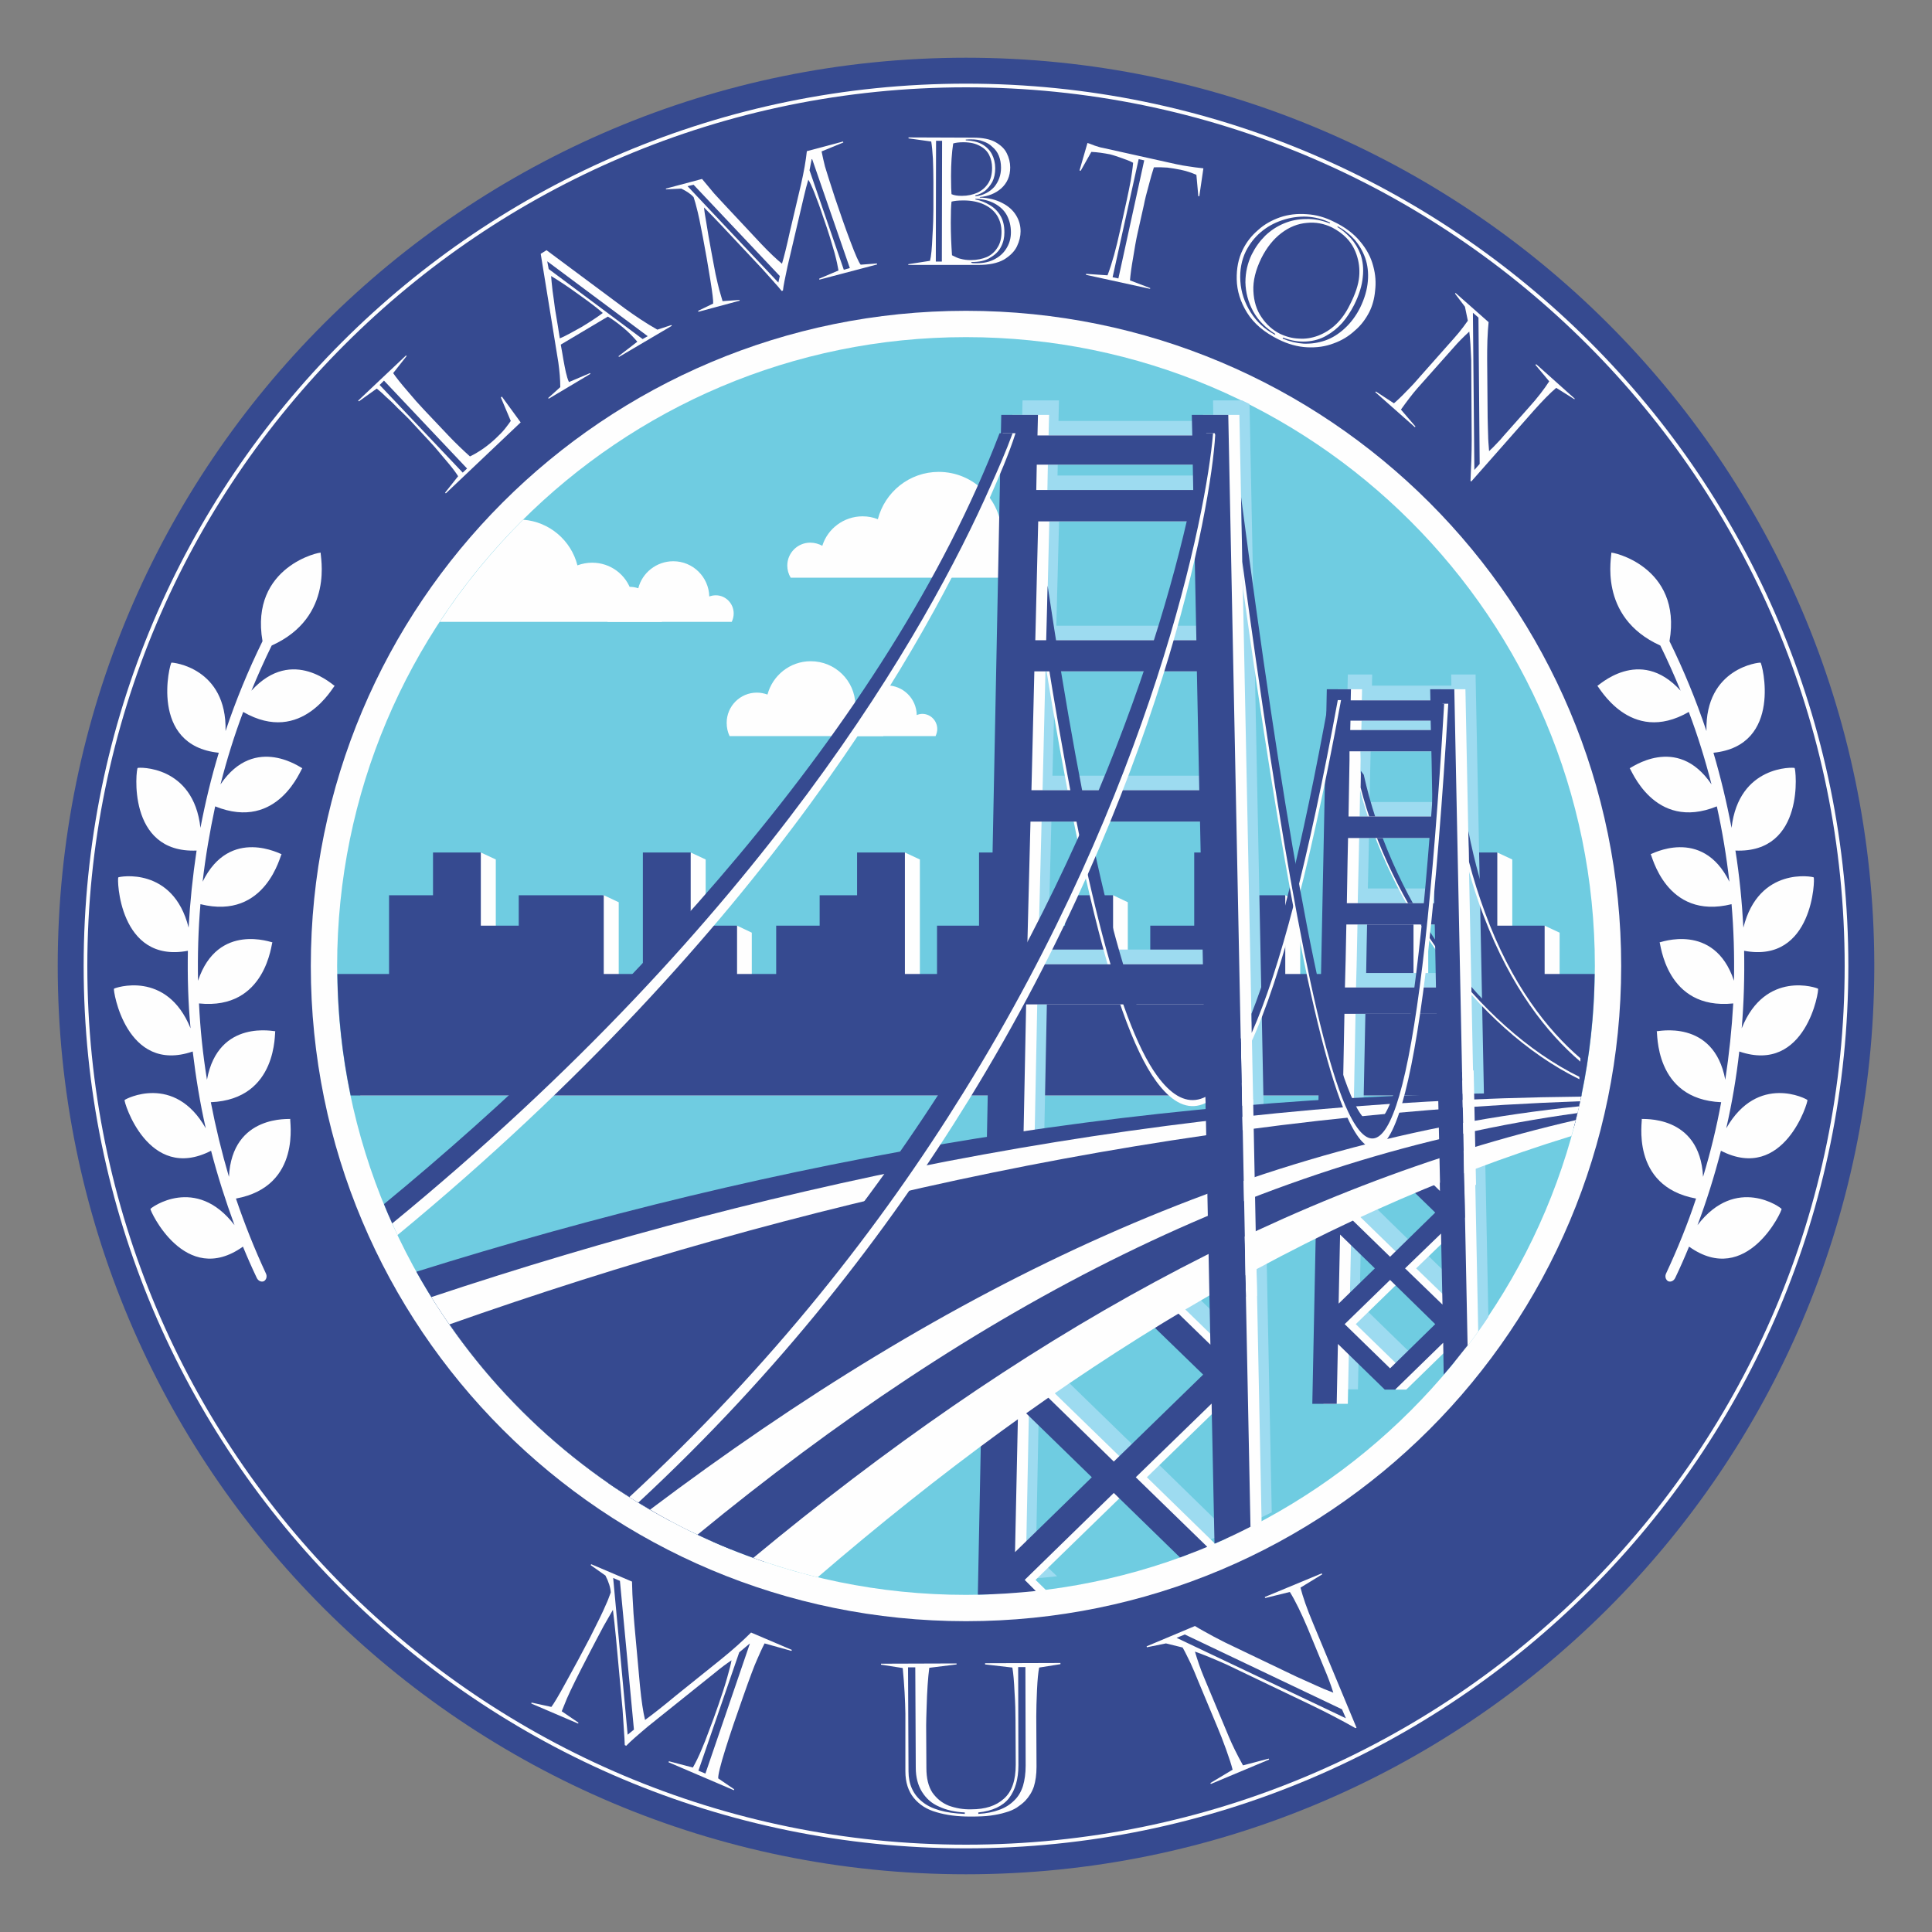 <?xml version="1.0" encoding="UTF-8"?>
<!DOCTYPE svg PUBLIC "-//W3C//DTD SVG 1.1//EN" "http://www.w3.org/Graphics/SVG/1.1/DTD/svg11.dtd">
<!-- Creator: CorelDRAW X8 -->
<svg xmlns="http://www.w3.org/2000/svg" xml:space="preserve" width="8in" height="8in" version="1.1" style="shape-rendering:geometricPrecision; text-rendering:geometricPrecision; image-rendering:optimizeQuality; fill-rule:evenodd; clip-rule:evenodd"
viewBox="0 0 8000 8000"
 xmlns:xlink="http://www.w3.org/1999/xlink"
 xmlns:dc="http://purl.org/dc/elements/1.1/"
 xmlns:cc="http://creativecommons.org/ns#"
 xmlns:rdf="http://www.w3.org/1999/02/22-rdf-syntax-ns#"
 xmlns:svg="http://www.w3.org/2000/svg">
 <rect x="0" y="0" width="8000" height="8000" fill="#808080" stroke="none"/>
 <defs>
  <style type="text/css">
   <![CDATA[
    .str0 {stroke:#FEFEFE;stroke-width:15.213}
    .fil5 {fill:none;fill-rule:nonzero}
    .fil1 {fill:#FEFEFE}
    .fil3 {fill:#9DDBF0}
    .fil2 {fill:#6FCCE1}
    .fil0 {fill:#364A90}
    .fil4 {fill:#FEFEFE;fill-rule:nonzero}
   ]]>
  </style>
 </defs>
 <g id="Слой_x0020_1">
  <g id="_1832967370576">
   <path class="fil0" d="M7761 4011c-6,2072 -1688,3750 -3761,3750 -2077,0 -3761,-1684 -3761,-3761 0,-2077 1684,-3761 3761,-3761 2073,0 3755,1678 3761,3750l0 22z"/>
   <path class="fil1" d="M4017 1216c1539,0 2786,1248 2786,2786 0,1539 -1247,2786 -2786,2786 -1539,0 -2786,-1247 -2786,-2786 0,-1538 1247,-2786 2786,-2786z"/>
   <path class="fil2" d="M4000 1396c1438,0 2604,1166 2604,2604 0,1438 -1166,2604 -2604,2604 -1438,0 -2604,-1166 -2604,-2604 0,-1438 1166,-2604 2604,-2604z"/>
   <path class="fil1" d="M3572 2138c22,0 43,4 63,12 29,-113 131,-196 252,-196 143,0 258,114 261,255 15,-5 30,-8 47,-8 72,0 130,58 130,130 0,22 -5,42 -15,61l-1036 0c-9,-15 -14,-32 -14,-50 0,-53 43,-95 95,-95 18,0 35,5 50,13 22,-71 89,-122 167,-122z"/>
   <path class="fil1" d="M3134 2868c15,0 30,3 44,8 21,-79 93,-138 179,-138 101,0 183,80 185,181 10,-4 21,-7 33,-7 51,0 92,42 92,93 0,15 -3,30 -10,43l-636 0c-8,-17 -12,-35 -12,-55 0,-69 56,-125 125,-125z"/>
   <polygon class="fil1" points="6458,3862 6396,3833 6346,3862 6262,3862 6262,3559 6200,3530 6159,3559 6064,3559 6064,4062 5914,4062 5914,3736 5716,3736 5716,3862 5546,3862 5546,4062 5384,4062 5384,3736 5322,3707 5260,3736 5205,3736 5205,3559 5007,3559 5007,3862 4824,3862 4824,4062 4670,4062 4670,3736 4609,3707 4472,3862 4314,3862 4314,3559 4116,3559 4116,3862 3942,3862 3942,4062 3809,4062 3809,3559 3747,3530 3611,3736 3456,3736 3456,3862 3276,3862 3276,4062 3113,4062 3113,3862 3052,3833 2922,3862 2922,3559 2860,3530 2724,4062 2562,4062 2562,3736 2500,3707 2364,3736 2210,3736 2210,3862 2053,3862 2053,3559 1991,3530 1855,3736 1672,3736 1672,4062 1492,4062 1492,4536 6544,4536 6544,4062 6458,4062 "/>
   <path class="fil0" d="M6603 4033c-2,172 -21,341 -55,503l-5096 0c-34,-162 -53,-331 -55,-503l214 0 0 -326 182 0 0 -177 198 0 0 303 157 0 0 -126 352 0 0 326 162 0 0 -503 198 0 0 303 192 0 0 200 162 0 0 -200 180 0 0 -126 155 0 0 -177 198 0 0 503 133 0 0 -200 174 0 0 -303 198 0 0 303 158 0 0 -126 199 0 0 326 154 0 0 -200 182 0 0 -303 199 0 0 177 178 0 0 326 163 0 0 -200 169 0 0 -126 199 0 0 326 149 0 0 -503 198 0 0 303 196 0 0 200 207 0z"/>
   <path class="fil3" d="M5029 1969l-650 0 2 -105 646 0 2 105zm-699 3663l370 -360 369 360 -369 360 -370 -360 0 0zm770 -124l-368 -358 -65 0 -359 350 28 -1401 736 0 28 1409 0 0zm-491 549l-318 309 12 -607 306 298 0 0zm-235 -3466l13 -493 644 0 10 493 -667 0 0 0zm682 750l7 338 5 253 -728 0 15 -591 701 0 0 0zm-698 -129l13 -492 673 0 10 492 -696 0 0 0zm908 3050l-92 -4589c-10,-5 -21,-10 -31,-15l-120 0 1 85 -641 0 2 -85 -151 0 -98 4885c81,-2 162,-7 241,-16l-47 -45 370 -360 274 267c38,-14 75,-29 112,-44l-295 -288 314 -305 11 580c51,-22 101,-45 150,-70l0 0z"/>
   <path class="fil3" d="M6013 2962l-1 -38 -333 0 -1 38 335 0zm-357 1999l187 183 188 -183 -188 -183 -187 183 0 0zm395 -90l-15 -734 -381 0 -15 730 182 -177 43 0 186 181 0 0zm-395 552l187 182 188 -182 -188 -183 -187 183 0 0zm125 -231l-144 -140 -6 286 150 -146 0 0zm279 150l-6 -295 -148 145 154 150 0 0zm-389 -2021l349 0 -5 -230 -1 -40 -339 0 1 36 -5 234 0 0zm358 447l-367 0 -3 147 -2 114 377 0 -2 -107 -3 -154 0 0zm-365 -89l363 0 -4 -170 -1 -100 -353 0 -1 95 -4 175 0 0zm401 1910l-2 -89 -198 194 -43 0 -194 -190 -5 249 -101 0 59 -2960 101 0 -1 46 329 0 -1 -46 101 0 53 2660c-31,47 -64,92 -98,136l0 0z"/>
   <path class="fil1" d="M6076 3585c21,75 43,145 68,209 114,298 263,485 400,602l0 -20c-123,-104 -260,-276 -368,-559 -40,-104 -75,-222 -105,-357l5 125z"/>
   <path class="fil0" d="M6082 3566c20,76 42,145 66,210 110,301 260,489 396,606l0 -10 -3 -12c-122,-104 -257,-276 -362,-561 -38,-104 -72,-223 -99,-358l2 125z"/>
   <path class="fil1" d="M6540 4469l0 -26 -10 -4c-449,-215 -781,-746 -886,-1223l-12 -16 -1 69c119,464 472,986 909,1200z"/>
   <path class="fil0" d="M6544 4461l0 -26 -10 -3c-450,-216 -782,-746 -887,-1224l-12 -16 -1 69c119,465 472,986 910,1200z"/>
   <path class="fil1" d="M4987 2029l-650 0 2 -105 646 0 2 105zm-699 3663l370 -359 370 359 -370 360 -370 -360 0 0zm770 -124l-367 -357 -65 0 -359 349 28 -1401 735 0 28 1409 0 0zm-491 549l-318 310 12 -607 306 297 0 0zm-234 -3466l12 -492 645 0 9 492 -666 0 0 0zm682 751l7 337 5 254 -729 0 15 -591 702 0 0 0zm-698 -130l12 -492 673 0 10 492 -695 0 0 0zm907 3029l-92 -4583 -151 0 2 85 -641 0 2 -85 -152 0 -97 4885c15,0 31,-1 47,-1 64,-4 127,-9 190,-17l-44 -43 370 -360 263 256c37,-14 75,-29 111,-45l-283 -276 314 -305 11 563c51,-23 101,-48 150,-74l0 0z"/>
   <path class="fil1" d="M5971 3023l-1 -39 -332 0 -1 39 334 0zm-357 1998l188 183 187 -183 -187 -182 -188 182 0 0zm395 -89l-15 -734 -381 0 -14 729 181 -177 43 0 186 182 0 0zm-395 551l188 183 187 -183 -187 -183 -188 183 0 0zm125 -231l-144 -140 -6 286 150 -146 0 0zm280 150l-6 -294 -149 144 155 150 0 0zm-389 -2021l348 0 -4 -229 -1 -41 -340 0 1 36 -4 234 0 0zm357 447l-366 0 -3 147 -3 114 377 0 -2 -107 -3 -154 0 0zm-365 -88l363 0 -3 -171 -2 -99 -352 0 -2 95 -4 175 0 0zm401 1902l-1 -82 -199 194 -43 0 -194 -189 -5 248 -101 0 60 -2959 100 0 -1 46 329 0 0 -46 100 0 53 2659c-31,44 -64,87 -98,129l0 0z"/>
   <path class="fil0" d="M5925 3023l-1 -39 -332 0 -1 39 334 0zm-357 1998l188 183 187 -183 -187 -182 -188 182 0 0zm395 -89l-14 -734 -382 0 -14 729 181 -177 43 0 186 182 0 0zm-395 551l188 183 187 -183 -187 -183 -188 183 0 0zm125 -231l-144 -140 -6 286 150 -146 0 0zm280 150l-6 -294 -149 144 155 150 0 0zm-389 -2021l348 0 -4 -229 -1 -41 -339 0 0 36 -4 234 0 0zm357 447l-366 0 -3 147 -3 114 377 0 -2 -107 -3 -154 0 0zm-364 -88l362 0 -3 -171 -2 -99 -352 0 -2 95 -3 175 0 0zm500 1831c-32,41 -65,82 -99,121l-2 -132 -199 194 -43 0 -194 -189 -5 248 -101 0 60 -2959 100 0 -1 46 330 0 -1 -46 100 0 55 2717 0 0z"/>
   <path class="fil1" d="M5515 2899c-259,1420 -485,1813 -684,1542 -203,-276 -386,-1161 -552,-2341l-12 251c158,1072 330,1867 521,2127 234,318 488,-78 765,-1579l-38 0z"/>
   <path class="fil0" d="M4295 2128l-4 -28 -1 25 5 3zm843 2170c-109,225 -210,251 -306,120 -180,-248 -344,-989 -494,-1993l-7 266c141,887 293,1534 460,1763 111,153 227,139 348,-86l-1 -70 0 0zm366 -1407c-114,628 -221,1053 -322,1307l1 79c115,-259 234,-709 358,-1386l-37 0 0 0z"/>
   <path class="fil0" d="M4941 2029l-650 0 2 -105 646 0 2 105zm-698 3663l369 -359 370 359 -370 360 -369 -360 0 0zm769 -124l-367 -357 -65 0 -359 349 28 -1401 735 0 28 1409 0 0zm-491 549l-318 310 13 -607 305 297 0 0zm-234 -3466l12 -492 645 0 10 492 -667 0 0 0zm682 751l7 337 5 254 -729 0 15 -591 702 0 0 0zm-698 -130l12 -492 673 0 10 492 -695 0 0 0zm907 3050l-92 -4604 -151 0 2 85 -641 0 2 -85 -152 0 -97 4885c81,-1 161,-7 240,-15l-46 -46 369 -360 274 267c38,-14 76,-28 113,-44l-296 -288 314 -305 12 580c50,-21 100,-45 149,-70l0 0z"/>
   <path class="fil0" d="M1724 5266c1472,-462 3093,-761 4820,-739l5 7 -5 24c-3,12 -6,24 -9,37 -1324,168 -2552,771 -3762,1702 -440,-236 -805,-595 -1049,-1031z"/>
   <path class="fil1" d="M1786 5371c1455,-485 3055,-813 4758,-830l3 0 -3 17c-4,17 -8,34 -12,51 -1295,195 -2497,805 -3681,1728 -439,-216 -808,-553 -1065,-966z"/>
   <path class="fil0" d="M1861 5484c1431,-505 3006,-863 4682,-924 -7,34 -15,68 -24,101 -1223,244 -2366,857 -3493,1754 -473,-191 -878,-517 -1165,-931z"/>
   <path class="fil1" d="M2692 6251c1241,-935 2495,-1533 3847,-1670 -5,21 -10,41 -15,62 -1253,222 -2421,833 -3574,1740 -89,-39 -175,-83 -258,-132z"/>
   <path class="fil0" d="M2888 6355c1152,-947 2337,-1567 3644,-1746 -5,20 -10,41 -16,62 -1198,259 -2293,885 -3354,1795 -94,-32 -185,-69 -274,-111z"/>
   <path class="fil1" d="M3119 6451c1093,-907 2208,-1537 3406,-1813 -6,22 -12,44 -18,66 -1094,336 -2118,964 -3121,1827 -91,-22 -180,-49 -267,-80z"/>
   <polygon class="fil0" points="5138,4315 4988,4361 5008,5372 5159,5369 "/>
   <polygon class="fil0" points="6054,4440 5953,4438 5966,5050 6066,5042 "/>
   <path class="fil1" d="M3521 2926c10,0 20,2 30,6 14,-54 62,-94 120,-94 69,0 124,55 125,123 7,-3 15,-5 23,-5 34,0 62,28 62,63 0,10 -3,20 -7,29l-429 0c-5,-11 -9,-24 -9,-37 0,-47 38,-85 85,-85z"/>
   <path class="fil1" d="M4995 1794c-49,404 -286,1468 -1008,2642 -352,572 -819,1169 -1434,1728 29,20 59,40 90,58 584,-542 1030,-1118 1370,-1670 793,-1290 1002,-2452 1019,-2751l-2 -7 -35 0z"/>
   <path class="fil0" d="M4983 1794c-58,424 -307,1466 -1018,2613 -355,573 -827,1172 -1448,1733 29,20 59,40 89,59 589,-544 1041,-1122 1384,-1676 783,-1261 1006,-2400 1033,-2729l-40 0z"/>
   <path class="fil1" d="M4152 1794c-446,1231 -1548,2417 -2542,3240 12,27 24,53 36,80 1534,-1266 2199,-2468 2453,-3054 35,-80 79,-180 106,-266l-53 0z"/>
   <path class="fil0" d="M4139 1794c-466,1214 -1562,2380 -2549,3192 11,27 22,54 34,80 1543,-1265 2218,-2466 2477,-3052 30,-66 65,-146 92,-220l-54 0z"/>
   <path class="fil1" d="M5973 2914c-92,1553 -217,1984 -361,1691 -143,-290 -304,-1206 -471,-2433l6 265c155,1113 305,1935 440,2207 169,344 312,-91 410,-1730l-24 0z"/>
   <path class="fil0" d="M5957 2914c-89,1521 -211,1941 -350,1651 -142,-295 -302,-1243 -468,-2507l5 268c155,1149 305,2001 439,2279 163,340 302,-84 397,-1691l-23 0z"/>
   <path class="fil1" d="M2452 2330c-21,0 -42,4 -61,11 -26,-103 -116,-181 -225,-189 -129,129 -245,270 -345,423l919 0c9,-14 14,-31 14,-48 0,-51 -42,-92 -92,-92 -18,0 -34,4 -48,13 -22,-69 -86,-118 -162,-118z"/>
   <path class="fil1" d="M2607 2430c13,0 25,2 36,6 16,-64 75,-112 145,-112 81,0 147,65 149,146 8,-3 17,-5 27,-5 41,0 74,34 74,75 0,13 -3,24 -8,35l-514 0c-6,-14 -10,-29 -10,-45 0,-55 45,-100 101,-100z"/>
   <polygon class="fil1" points="5189,4554 5205,5367 5159,5345 5142,4484 "/>
   <polygon class="fil1" points="6102,4431 6112,4906 6064,4920 6055,4475 "/>
   <path class="fil0" d="M5919 2081c-491,-491 -1170,-794 -1919,-794 -749,0 -1428,303 -1919,794 -491,491 -794,1170 -794,1919 0,749 303,1428 794,1919 491,491 1170,794 1919,794 749,0 1428,-303 1919,-794 491,-491 794,-1170 794,-1919 0,-749 -303,-1428 -794,-1919zm-1919 -935c788,0 1502,319 2018,836 517,516 836,1230 836,2018 0,788 -319,1502 -836,2018 -516,517 -1230,836 -2018,836 -788,0 -1502,-319 -2018,-836 -517,-516 -836,-1230 -836,-2018 0,-788 319,-1502 836,-2018 516,-517 1230,-836 2018,-836l0 0z"/>
   <path class="fil4" d="M3104 6806l-43 36 -169 490 29 12 184 -538 -1 0zm-565 -272l60 649 26 -21 -58 -616 -28 -12zm-91 -57l169 72c1,38 2,69 4,93 1,24 3,53 6,86l23 253c6,61 13,108 21,141 26,-19 69,-52 129,-102l183 -147c52,-42 94,-80 127,-113l169 72 -2 4 -111 -31c-12,23 -22,46 -32,69 -11,24 -30,75 -57,152 -27,76 -52,149 -73,216 -21,67 -31,108 -30,122l66 45 -1 4 -271 -116 2 -4 99 26c11,-19 24,-45 38,-79 8,-19 18,-43 29,-74 12,-31 25,-66 39,-107 14,-40 26,-77 36,-112 10,-35 16,-59 18,-72 -21,14 -44,31 -68,51l-277 222c-44,37 -75,64 -91,81l-6 -3c0,-14 -2,-38 -4,-70 -2,-32 -4,-58 -5,-76l-27 -294c-5,-49 -9,-90 -13,-120 -6,10 -19,33 -39,68 -19,36 -40,75 -62,118 -22,42 -40,78 -55,108 -15,30 -26,54 -34,72 -5,12 -12,30 -22,54l69 47 -1 4 -194 -83 1 -4 82 18c8,-10 29,-44 61,-103 33,-59 66,-121 99,-184 32,-63 55,-110 67,-139 5,-10 11,-26 19,-48 -1,-19 -8,-43 -22,-70l-61 -43 2 -4z"/>
   <path class="fil4" d="M4051 7505l0 6c34,-2 63,-8 87,-17 25,-9 45,-22 61,-38 17,-16 29,-36 37,-61 7,-24 11,-52 11,-84l-1 -408 -30 0 1 407c0,57 -13,102 -39,136 -26,33 -69,53 -127,59zm-56 6l0 -6c-41,-2 -76,-10 -106,-24 -31,-13 -54,-34 -71,-61 -17,-27 -26,-61 -26,-100l-2 -416 -30 0 2 431c0,53 19,95 56,125 37,31 96,48 177,51zm-246 -176l0 -239c-1,-54 -4,-116 -11,-189l-90 -14 0 -4 313 -1 0 4 -113 14c-3,21 -5,45 -7,73 -2,28 -3,58 -4,89 -1,32 -2,58 -2,77l1 176c0,42 8,76 25,102 18,25 40,43 68,54 28,10 59,16 93,15 57,0 102,-14 135,-44 33,-29 49,-76 49,-142l-1 -183c0,-33 -1,-72 -4,-116 -2,-45 -5,-78 -9,-102l-113 -13 0 -5 312 -1 0 5 -88 14c-4,19 -7,50 -9,93 -2,43 -3,80 -3,109l1 209c0,32 -4,59 -11,82 -8,23 -20,42 -36,59 -11,11 -23,20 -35,28 -13,8 -28,15 -47,20 -19,6 -40,10 -62,13 -22,3 -50,4 -83,4 -54,0 -100,-6 -140,-18 -40,-11 -71,-31 -94,-59 -23,-28 -35,-65 -35,-110z"/>
   <path class="fil4" d="M4872 6782l701 333 -16 -37 -651 -310 -34 14zm-123 39l-1 -4 200 -84c21,13 47,27 78,44 32,17 60,31 84,42l259 124c35,15 61,28 80,36 19,9 43,19 72,30 -6,-19 -12,-36 -18,-52 -6,-16 -12,-31 -18,-45l-71 -172c-26,-61 -50,-111 -73,-148l-102 25 -2 -4 236 -98 2 4 -90 55c10,39 27,88 51,145l181 435 -4 2c-62,-35 -122,-66 -180,-94l-355 -170c-52,-23 -95,-41 -130,-53 11,37 23,72 36,103l105 251c14,33 33,72 58,117l107 -28 1 4 -241 101 -2 -4 92 -55c-5,-20 -14,-48 -27,-84 -13,-36 -25,-67 -37,-95l-81 -194c-9,-23 -19,-46 -29,-68 -11,-22 -21,-44 -33,-65l-69 -17 -79 16z"/>
   <path class="fil4" d="M1572 1594l344 363 18 -17 -344 -364 -18 18zm-86 68l-3 -3 198 -187 3 2 -56 71c13,19 33,44 59,74 25,30 48,56 68,77l107 113c26,27 54,54 84,81 39,-19 74,-44 106,-74 15,-14 29,-28 40,-42 11,-14 19,-25 23,-31l-41 -97 4 -4 78 107 -310 294 -3 -3 54 -68c-6,-10 -18,-27 -37,-50 -19,-23 -39,-46 -59,-70 -21,-23 -36,-40 -45,-49l-62 -67c-14,-14 -30,-30 -49,-48 -18,-19 -34,-34 -49,-47 -14,-14 -26,-24 -36,-32l-74 53z"/>
   <path class="fil4" d="M2282 1143c1,14 3,34 6,61 4,26 7,51 10,74 4,23 8,47 12,72 4,26 7,43 8,51 13,-5 28,-13 45,-22 17,-9 32,-18 47,-26 36,-22 65,-41 86,-57 -21,-19 -54,-44 -99,-76 -44,-32 -83,-58 -115,-77zm-10 -29l389 290 21 -12 -416 -310 6 32zm-9 -78l324 241c43,31 87,61 135,88l58 -19 2 3 -219 129 -2 -3 78 -60c-16,-19 -34,-38 -57,-57 -23,-19 -44,-35 -65,-47l-195 116c5,25 8,47 11,63 3,16 6,33 10,51 4,17 8,31 13,41l87 -37 2 3 -173 103 -2 -3 50 -45c0,-32 -3,-66 -8,-102l-73 -450 24 -15z"/>
   <path class="fil4" d="M3361 659l-9 46 142 412 25 -7 -156 -451 -2 0zm-514 112l376 399 6 -27 -357 -378 -25 6zm-90 10l150 -40c20,24 37,44 50,60 14,15 30,33 49,53l146 156c35,37 64,64 86,82 8,-26 19,-70 33,-134l45 -191c13,-56 21,-103 25,-141l150 -40 1 4 -90 37c4,21 9,41 14,62 6,21 20,64 41,129 22,65 43,126 64,181 21,56 35,88 43,97l67 -5 1 4 -239 63 -1 -4 80 -34c-3,-18 -8,-42 -16,-72 -5,-16 -11,-38 -19,-64 -8,-26 -18,-56 -30,-90 -11,-34 -23,-65 -34,-94 -11,-28 -20,-47 -26,-56 -6,20 -12,43 -18,69l-68 290c-10,47 -17,80 -19,100l-5 2c-8,-10 -21,-25 -39,-45 -18,-20 -32,-36 -43,-48l-169 -180c-29,-31 -53,-55 -71,-73 1,10 4,32 10,65 5,34 12,71 19,110 7,40 14,73 19,101 6,27 11,49 15,64 3,11 8,27 14,48l70 -5 1 3 -171 46 -1 -4 62 -30c1,-11 -3,-44 -12,-100 -9,-56 -19,-114 -30,-172 -11,-59 -20,-102 -27,-127 -2,-9 -6,-23 -12,-42 -11,-12 -28,-24 -51,-35l-63 3 -1 -3z"/>
   <path class="fil4" d="M4039 823l0 3c21,4 41,12 59,23 19,11 34,26 45,45 11,19 16,41 16,68 0,21 -4,41 -14,60 -9,18 -24,33 -45,45 -20,13 -46,18 -78,18l0 3c4,2 11,2 22,2 30,0 56,-6 77,-18 22,-12 38,-28 49,-48 11,-19 16,-40 16,-62 0,-27 -6,-50 -17,-71 -11,-20 -28,-36 -50,-48 -22,-12 -49,-19 -80,-20zm-40 -245l0 3c26,1 48,6 67,16 18,10 32,24 41,41 9,17 14,37 14,59 0,21 -4,40 -12,56 -9,16 -19,28 -31,38 -13,9 -26,15 -39,18l0 4c33,-4 59,-18 78,-39 18,-22 28,-49 28,-79 0,-19 -3,-35 -9,-50 -6,-15 -15,-27 -27,-37 -11,-11 -24,-18 -39,-23 -14,-6 -31,-8 -50,-8 -4,0 -12,0 -21,1zm-10 11c-18,0 -32,2 -42,5 -6,38 -9,84 -9,136 0,39 1,63 2,74 11,5 25,7 43,7 24,0 46,-5 64,-13 19,-9 34,-22 45,-39 11,-17 16,-39 16,-64 0,-19 -4,-37 -12,-53 -8,-16 -21,-29 -39,-38 -18,-10 -40,-15 -68,-15zm1 241c-24,0 -40,2 -50,5 -2,18 -3,46 -3,86 0,47 2,92 5,136 14,7 26,13 37,15 11,3 25,5 41,5 25,0 48,-5 67,-13 19,-9 33,-22 44,-40 11,-17 16,-39 16,-64 0,-25 -6,-47 -18,-67 -12,-19 -30,-35 -54,-46 -23,-11 -52,-17 -85,-17zm-114 -247l-1 500 25 0 1 -500 -25 0zm-115 511l90 -14c5,-19 8,-53 10,-101 3,-48 4,-85 4,-112l0 -116c0,-33 -1,-64 -2,-94 -2,-30 -4,-54 -7,-71l-94 -13 0 -4 268 1c38,0 69,6 91,18 23,13 39,28 48,47 9,18 14,38 14,58 0,37 -13,65 -37,87 -24,21 -54,33 -89,36l0 2c36,1 67,9 92,22 26,13 45,30 58,51 13,21 19,43 19,67 0,20 -5,41 -15,62 -10,21 -28,39 -54,55 -27,15 -62,22 -106,22l-290 0 0 -3z"/>
   <path class="fil4" d="M4715 659l-108 489 24 5 107 -489 -23 -5zm-150 -47l306 68c19,4 36,7 51,9 16,3 36,5 61,8l-17 116 -4 -1 -8 -88c-20,-9 -42,-16 -65,-21 -20,-4 -39,-7 -55,-9 -17,-1 -36,-2 -56,-1 -7,22 -13,42 -18,62 -6,21 -10,39 -15,56 -4,17 -7,29 -8,36l-26 116c-7,31 -13,66 -19,104 -7,39 -11,70 -13,94l84 32 -1 3 -265 -58 0 -4 89 6c19,-50 36,-112 52,-186l28 -127c6,-27 11,-53 16,-79 4,-25 8,-50 10,-74 -13,-7 -28,-13 -46,-19 -17,-6 -34,-12 -50,-16 -26,-5 -52,-9 -77,-10l-44 78 -5 -1 33 -114c7,2 17,6 30,11 13,4 24,8 32,9z"/>
   <path class="fil4" d="M5539 937l-1 3c20,12 38,28 55,46 17,19 31,42 41,68 9,27 13,58 9,93 -3,35 -15,74 -36,116 -14,27 -30,52 -49,74 -19,21 -41,39 -66,53 -24,14 -52,22 -82,24 -31,2 -63,-3 -97,-16l-2 4c28,12 57,19 87,21 30,1 60,-3 89,-13 29,-10 56,-27 81,-50 25,-23 47,-52 64,-86 19,-39 29,-75 32,-110 3,-35 -1,-67 -11,-96 -11,-30 -26,-55 -45,-77 -20,-22 -43,-40 -69,-54zm-23 5c-33,-16 -68,-23 -105,-19 -37,3 -72,17 -105,42 -33,25 -61,60 -83,104 -24,49 -35,94 -33,136 2,43 13,79 34,109 20,30 46,53 76,68 25,12 51,19 78,20 27,2 53,-2 80,-12 26,-10 51,-25 74,-47 23,-22 42,-49 58,-82 23,-45 35,-83 38,-115 3,-32 -1,-63 -11,-92 -9,-26 -22,-48 -40,-67 -17,-18 -38,-33 -61,-45zm-10 -17l2 -3c-31,-15 -63,-23 -98,-25 -35,-1 -69,4 -101,15 -33,11 -62,27 -88,49 -26,22 -46,48 -62,79 -18,37 -26,79 -23,124 3,46 17,88 42,128 25,40 59,72 101,94l2 -3c-40,-25 -71,-56 -92,-94 -21,-39 -31,-78 -32,-120 0,-41 9,-80 26,-115 15,-30 33,-55 56,-78 23,-22 49,-39 78,-51 29,-12 59,-18 92,-18 32,-1 64,5 97,18zm19 -6c46,22 82,50 108,82 26,31 44,65 53,100 10,36 12,70 8,103 -3,33 -11,62 -24,88 -15,29 -34,55 -60,77 -25,23 -54,41 -88,53 -34,13 -70,18 -110,16 -39,-2 -79,-13 -119,-33 -58,-29 -101,-65 -129,-110 -28,-45 -42,-91 -43,-138 -1,-46 7,-87 25,-123 15,-31 36,-58 63,-81 26,-24 57,-41 91,-53 35,-12 72,-16 111,-13 38,2 77,13 114,32z"/>
   <path class="fil4" d="M6099 1295l6 651 22 -25 -5 -606 -23 -20zm-74 -79l2 -3 137 121c-2,20 -4,45 -5,75 -1,30 -1,56 -1,79l2 241c1,32 1,56 2,74 0,17 2,39 4,65 12,-11 23,-22 33,-33 10,-10 19,-20 27,-30l103 -116c38,-42 66,-79 86,-110l-57 -68 3 -3 160 143 -2 2 -75 -47c-26,22 -56,53 -91,92l-261 296 -3 -3c3,-59 5,-116 5,-170l-2 -330c-2,-48 -4,-87 -8,-118 -24,22 -46,44 -64,65l-152 171c-20,23 -42,52 -67,87l60 70 -2 3 -164 -145 2 -3 75 49c13,-11 31,-28 53,-51 23,-23 42,-44 58,-63l117 -132c14,-16 28,-31 41,-47 13,-16 25,-32 37,-49l-12 -58 -41 -54z"/>
   <path class="fil5 str0" d="M7646 4000c0,2014 -1632,3646 -3646,3646 -2014,0 -3646,-1632 -3646,-3646 0,-2014 1632,-3646 3646,-3646 2014,0 3646,1632 3646,3646z"/>
   <path class="fil4" d="M6875 2673c30,61 58,124 84,187 -171,-189 -345,-15 -345,-20 4,-3 134,249 379,108 37,98 68,198 94,300 -144,-213 -339,-63 -339,-67 4,-3 99,264 361,158 23,103 40,207 52,312 -114,-232 -328,-111 -326,-114 4,-3 61,275 335,207 9,106 12,211 10,317 -82,-246 -310,-156 -308,-159 4,-2 24,282 305,253 -6,106 -17,211 -33,316 -48,-256 -286,-198 -284,-201 5,-1 -14,282 267,294 -19,104 -44,207 -75,309 -13,-262 -256,-237 -254,-240 5,0 -52,279 225,330 -35,106 -77,209 -124,310 -6,12 -2,26 8,32 11,5 24,-1 30,-14 20,-42 39,-85 57,-129 240,171 388,-153 383,-156 -1,-5 -188,-142 -348,67 38,-101 70,-204 97,-308 261,134 363,-207 358,-210 -1,-4 -205,-112 -336,117 24,-105 42,-211 54,-318 277,95 332,-258 326,-260 -2,-3 -218,-80 -316,164 9,-106 12,-214 10,-321 287,54 294,-303 288,-304 -2,-3 -227,-47 -291,208 -6,-107 -16,-213 -33,-319 292,12 250,-342 245,-342 -3,-3 -231,-13 -261,248 -20,-105 -45,-209 -75,-311 290,-30 201,-374 195,-373 -3,-2 -230,20 -224,283 -43,-128 -94,-252 -153,-372 54,-312 -245,-372 -241,-366 4,6 -60,265 203,384z"/>
   <path class="fil4" d="M1125 2673c-30,61 -58,124 -84,187 172,-189 345,-15 345,-20 -4,-3 -134,249 -379,108 -37,98 -68,198 -94,300 144,-213 340,-63 339,-67 -4,-3 -98,264 -361,158 -22,103 -40,207 -52,312 114,-232 328,-111 327,-114 -4,-3 -62,275 -336,207 -9,106 -12,211 -10,317 82,-246 310,-156 308,-159 -4,-2 -24,282 -304,253 5,106 16,211 33,316 47,-256 285,-198 283,-201 -4,-1 14,282 -267,294 20,104 45,207 75,309 13,-262 256,-237 254,-240 -5,0 52,279 -225,330 36,106 77,209 124,310 6,12 2,26 -8,32 -11,5 -24,-1 -30,-14 -20,-42 -39,-85 -57,-129 -240,171 -387,-153 -383,-156 1,-5 188,-142 348,67 -37,-101 -70,-204 -97,-308 -261,134 -363,-207 -358,-210 2,-4 206,-112 336,117 -24,-105 -41,-211 -54,-318 -277,95 -331,-258 -326,-260 2,-3 218,-80 317,164 -10,-106 -13,-214 -11,-321 -287,54 -294,-303 -288,-304 2,-3 227,-47 291,208 6,-107 17,-213 33,-319 -292,12 -250,-342 -244,-342 2,-3 231,-13 260,248 20,-105 45,-209 76,-311 -291,-30 -202,-374 -196,-373 3,-2 230,20 224,283 43,-128 94,-252 153,-372 -54,-312 245,-372 241,-366 -4,6 61,265 -203,384z"/>
  </g>
 </g>
</svg>
